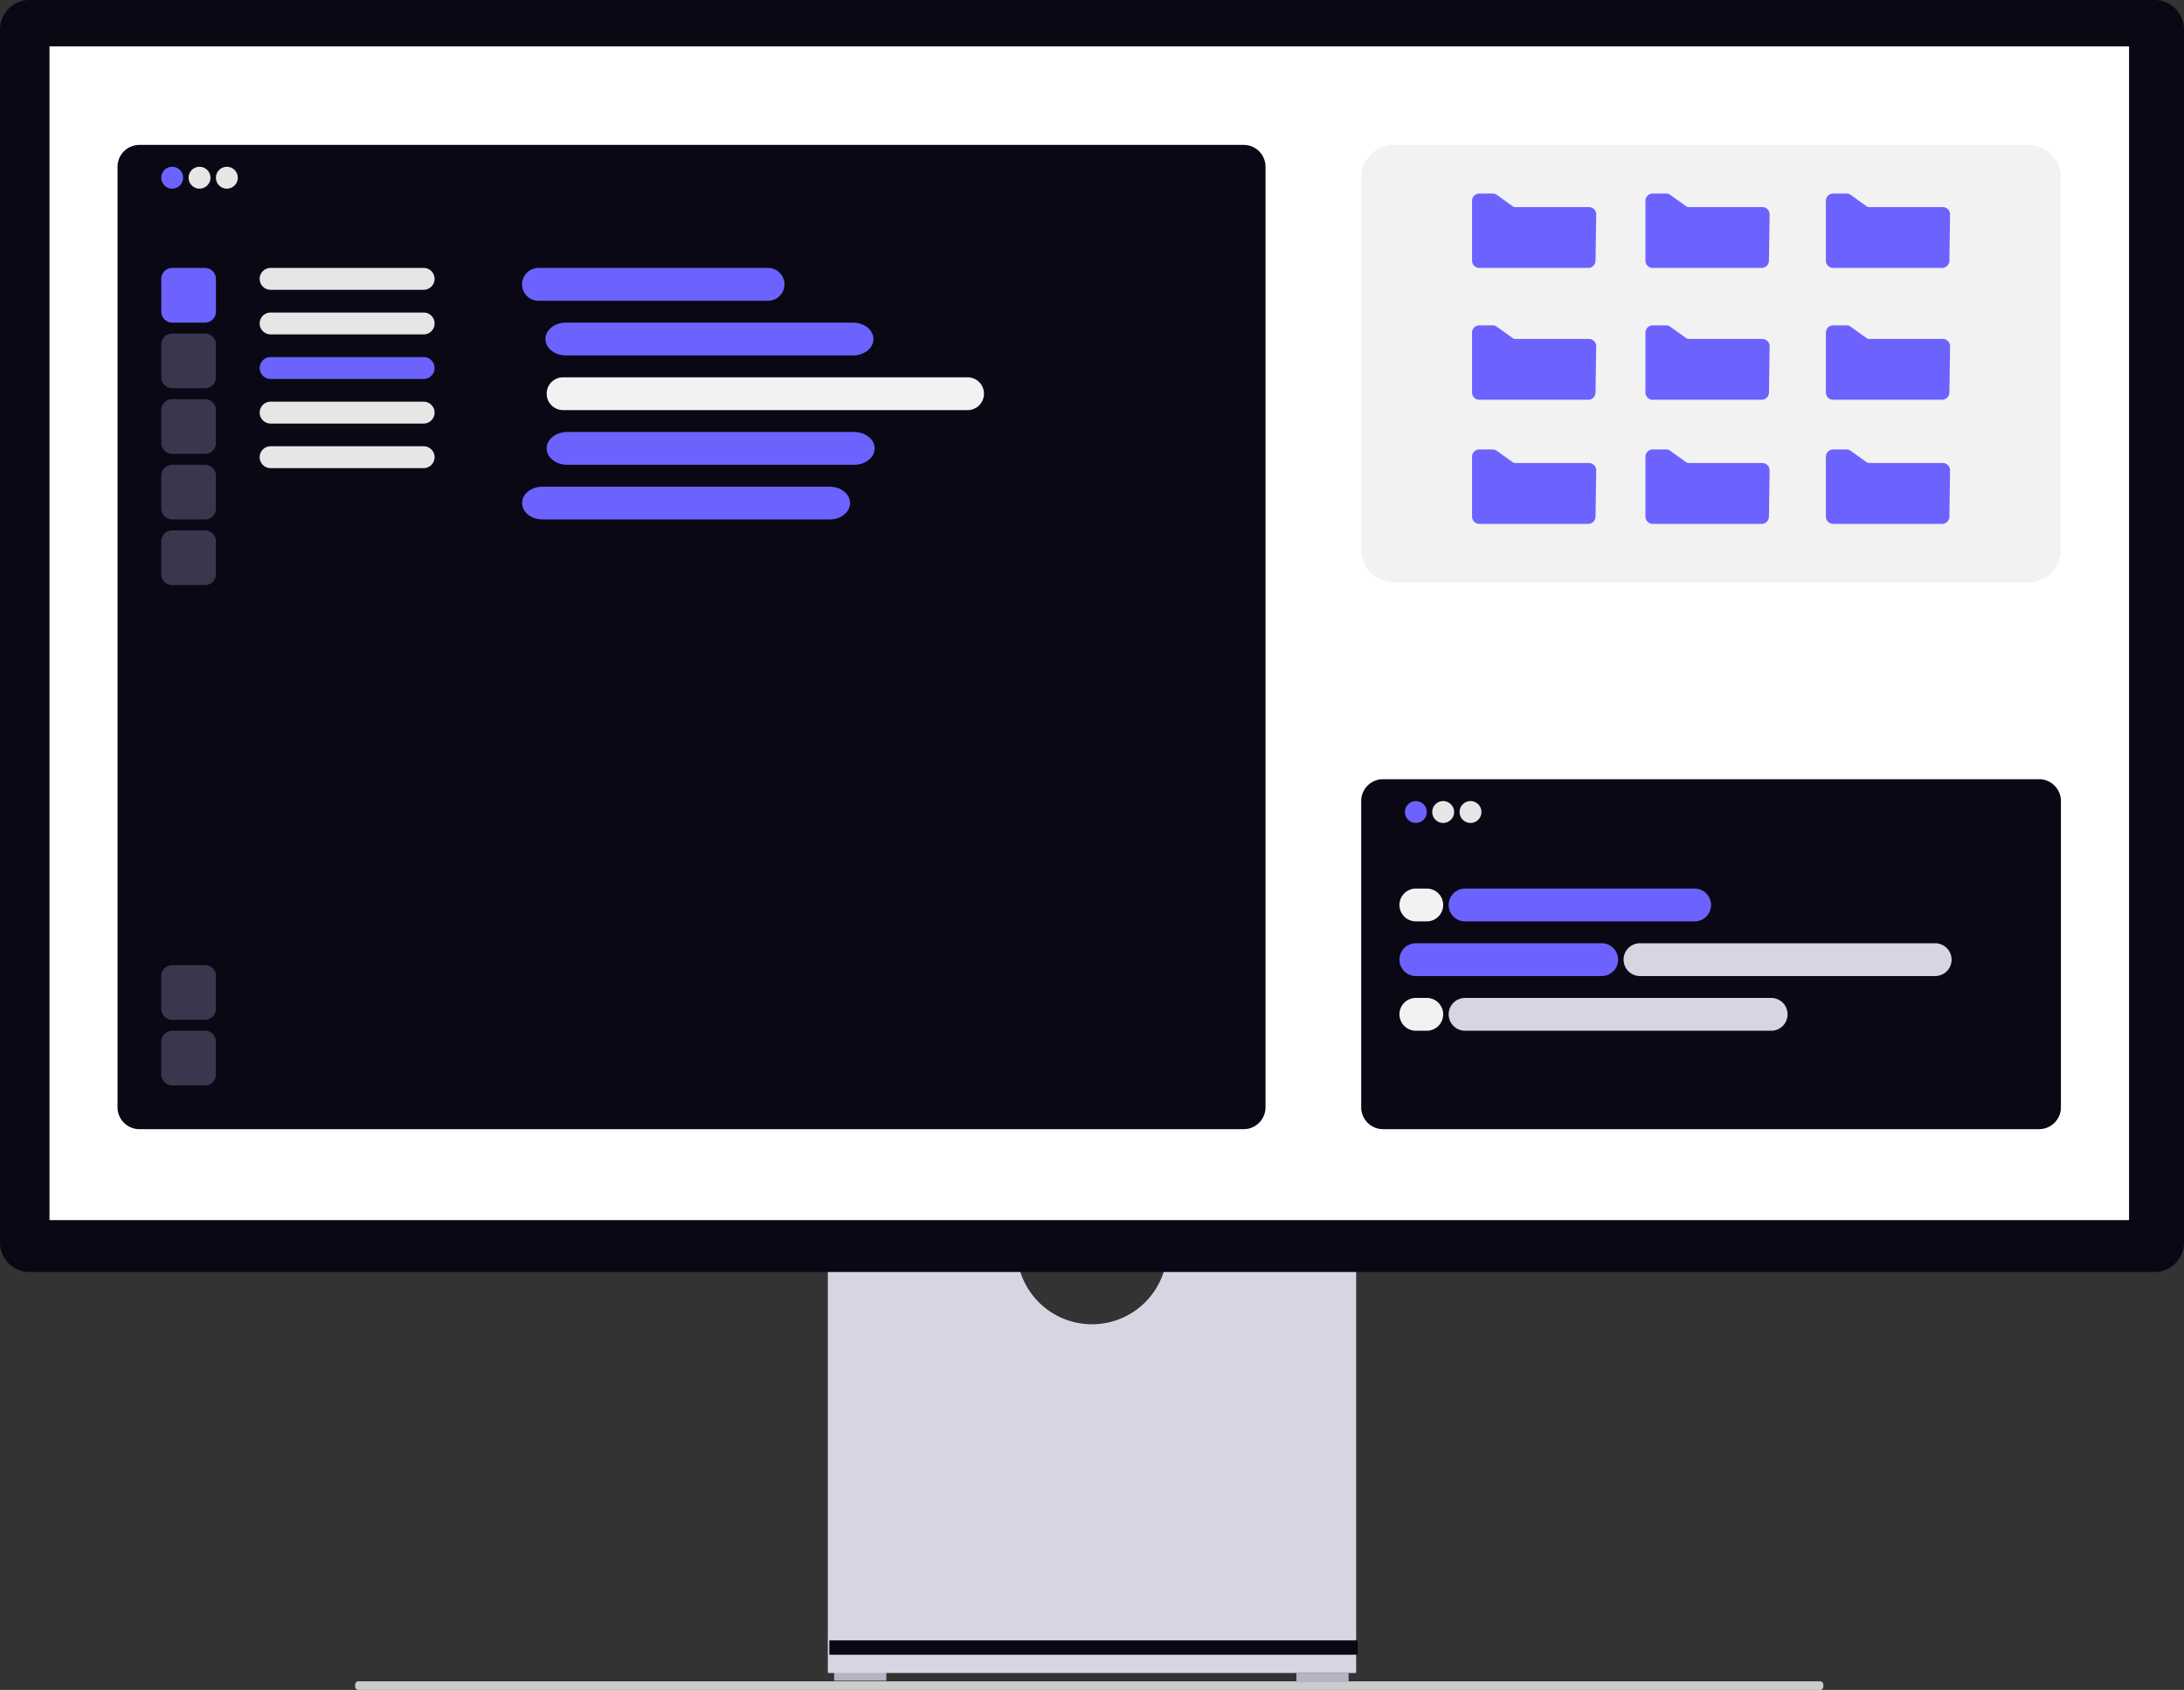 <?xml version="1.0" encoding="UTF-8"?> <svg xmlns="http://www.w3.org/2000/svg" xmlns:xlink="http://www.w3.org/1999/xlink" width="799.031" height="618.112" viewBox="0 0 799.031 618.112" role="img"><rect x="0" y="0" width="799.031" height="618.112" fill="#333333" stroke="none"/><g transform="translate(-560 -231)"><path d="M15.18,488.763c0,.872.478,1.573,1.073,1.573h535.1c.6,0,1.073-.7,1.073-1.573s-.478-1.573-1.073-1.573H16.253C15.658,487.191,15.18,487.891,15.18,488.763Z" transform="translate(674.711 358.776)" fill="#ccc"></path><rect width="19.105" height="3.371" transform="translate(865.162 842.354)" fill="#b6b3c5"></rect><rect width="19.105" height="3.371" transform="translate(1034.295 842.917)" fill="#b6b3c5"></rect><path d="M352.955,370.945a27.529,27.529,0,0,1-54.321,0H229.146V521.536h193.3V370.945Z" transform="translate(633.721 321.378)" fill="#d6d6e3"></path><rect width="193.296" height="5.242" transform="translate(863.43 830.983)" fill="#090814"></rect><path d="M788.255,487.17H10.776A10.788,10.788,0,0,1,0,476.394V32.688A10.788,10.788,0,0,1,10.776,21.911H788.255a10.789,10.789,0,0,1,10.776,10.776V476.394a10.789,10.789,0,0,1-10.776,10.776Z" transform="translate(560 209.089)" fill="#090814"></path><rect width="760.822" height="429.297" transform="translate(578.104 247.968)" fill="#fff"></rect><g transform="translate(451 -15)"><path d="M8,0H248a8,8,0,0,1,8,8V120a8,8,0,0,1-8,8H8a8,8,0,0,1-8-8V8A8,8,0,0,1,8,0Z" transform="translate(607 531)" fill="#090814"></path><path d="M4,0A4,4,0,1,1,0,4,4,4,0,0,1,4,0Z" transform="translate(623 539)" fill="#6c63ff"></path><path d="M4,0A4,4,0,1,1,0,4,4,4,0,0,1,4,0Z" transform="translate(633 539)" fill="#e6e6e6"></path><path d="M4,0A4,4,0,1,1,0,4,4,4,0,0,1,4,0Z" transform="translate(643 539)" fill="#e6e6e6"></path><path d="M6,0H90a6,6,0,0,1,0,12H6A6,6,0,0,1,6,0Z" transform="translate(639 571)" fill="#6c63ff"></path><path d="M6,0h4a6,6,0,0,1,0,12H6A6,6,0,0,1,6,0Z" transform="translate(621 571)" fill="#f2f2f2"></path><path d="M6,0H74a6,6,0,0,1,0,12H6A6,6,0,0,1,6,0Z" transform="translate(621 591)" fill="#6c63ff"></path><path d="M6,0H114a6,6,0,0,1,0,12H6A6,6,0,0,1,6,0Z" transform="translate(703 591)" fill="#d6d6e3"></path><path d="M6,0h4a6,6,0,0,1,0,12H6A6,6,0,0,1,6,0Z" transform="translate(621 611)" fill="#f2f2f2"></path><path d="M6,0H118a6,6,0,0,1,0,12H6A6,6,0,0,1,6,0Z" transform="translate(639 611)" fill="#d6d6e3"></path></g><path d="M8,0H412a8,8,0,0,1,8,8V352a8,8,0,0,1-8,8H8a8,8,0,0,1-8-8V8A8,8,0,0,1,8,0Z" transform="translate(603 284)" fill="#090814"></path><path d="M4,0A4,4,0,1,1,0,4,4,4,0,0,1,4,0Z" transform="translate(619 292)" fill="#6c63ff"></path><path d="M4,0A4,4,0,1,1,0,4,4,4,0,0,1,4,0Z" transform="translate(629 292)" fill="#e6e6e6"></path><path d="M4,0A4,4,0,1,1,0,4,4,4,0,0,1,4,0Z" transform="translate(639 292)" fill="#e6e6e6"></path><path d="M4,0H16a4,4,0,0,1,4,4V16a4,4,0,0,1-4,4H4a4,4,0,0,1-4-4V4A4,4,0,0,1,4,0Z" transform="translate(619 329)" fill="#6c63ff"></path><path d="M4,0H16a4,4,0,0,1,4,4V16a4,4,0,0,1-4,4H4a4,4,0,0,1-4-4V4A4,4,0,0,1,4,0Z" transform="translate(619 353)" fill="#39374d"></path><path d="M4,0H16a4,4,0,0,1,4,4V16a4,4,0,0,1-4,4H4a4,4,0,0,1-4-4V4A4,4,0,0,1,4,0Z" transform="translate(619 377)" fill="#39374d"></path><path d="M4,0H16a4,4,0,0,1,4,4V16a4,4,0,0,1-4,4H4a4,4,0,0,1-4-4V4A4,4,0,0,1,4,0Z" transform="translate(619 401)" fill="#39374d"></path><path d="M4,0H16a4,4,0,0,1,4,4V16a4,4,0,0,1-4,4H4a4,4,0,0,1-4-4V4A4,4,0,0,1,4,0Z" transform="translate(619 425)" fill="#39374d"></path><path d="M4,0H16a4,4,0,0,1,4,4V16a4,4,0,0,1-4,4H4a4,4,0,0,1-4-4V4A4,4,0,0,1,4,0Z" transform="translate(619 584)" fill="#39374d"></path><path d="M4,0H16a4,4,0,0,1,4,4V16a4,4,0,0,1-4,4H4a4,4,0,0,1-4-4V4A4,4,0,0,1,4,0Z" transform="translate(619 608)" fill="#39374d"></path><path d="M4,0H60a4,4,0,0,1,0,8H4A4,4,0,0,1,4,0Z" transform="translate(655 329)" fill="#e6e6e6"></path><path d="M4,0H60a4,4,0,0,1,0,8H4A4,4,0,0,1,4,0Z" transform="translate(655 345.306)" fill="#e6e6e6"></path><path d="M4,0H60a4,4,0,0,1,0,8H4A4,4,0,0,1,4,0Z" transform="translate(655 361.613)" fill="#6c63ff"></path><path d="M4,0H60a4,4,0,0,1,0,8H4A4,4,0,0,1,4,0Z" transform="translate(655 377.919)" fill="#e6e6e6"></path><path d="M4,0H60a4,4,0,0,1,0,8H4A4,4,0,0,1,4,0Z" transform="translate(655 394.225)" fill="#e6e6e6"></path><path d="M6,0H90a6,6,0,0,1,0,12H6A6,6,0,0,1,6,0Z" transform="translate(751 329)" fill="#6c63ff"></path><path d="M6,0H154a6,6,0,0,1,0,12H6A6,6,0,0,1,6,0Z" transform="translate(760 369)" fill="#f2f2f2"></path><path d="M7.5,0h105c4.142,0,7.5,2.686,7.5,6s-3.358,6-7.5,6H7.5C3.358,12,0,9.314,0,6S3.358,0,7.5,0Z" transform="translate(759.552 349)" fill="#6c63ff"></path><path d="M7.5,0h105c4.142,0,7.5,2.686,7.5,6s-3.358,6-7.5,6H7.5C3.358,12,0,9.314,0,6S3.358,0,7.5,0Z" transform="translate(760 389)" fill="#6c63ff"></path><path d="M7.5,0h105c4.142,0,7.5,2.686,7.5,6s-3.358,6-7.5,6H7.5C3.358,12,0,9.314,0,6S3.358,0,7.5,0Z" transform="translate(751 409)" fill="#6c63ff"></path><path d="M12,0H244a12,12,0,0,1,12,12V148a12,12,0,0,1-12,12H12A12,12,0,0,1,0,148V12A12,12,0,0,1,12,0Z" transform="translate(1058 284)" fill="#f2f2f2"></path><path d="M253.67,427.859H213.816a2.668,2.668,0,0,1-2.665-2.665V403.307a2.668,2.668,0,0,1,2.665-2.665H218.7a2.659,2.659,0,0,1,1.793.693l5.3,3.784a1.872,1.872,0,0,0,1.265.49h26.859a2.665,2.665,0,0,1,2.665,2.7l-.247,16.92A2.676,2.676,0,0,1,253.67,427.859Z" transform="translate(887.403 -98.859)" fill="#6c63ff"></path><path d="M253.67,427.859H213.816a2.668,2.668,0,0,1-2.665-2.665V403.307a2.668,2.668,0,0,1,2.665-2.665H218.7a2.659,2.659,0,0,1,1.793.693l5.3,3.784a1.872,1.872,0,0,0,1.265.49h26.859a2.665,2.665,0,0,1,2.665,2.7l-.247,16.92A2.676,2.676,0,0,1,253.67,427.859Z" transform="translate(1016.863 -98.859)" fill="#6c63ff"></path><path d="M253.67,427.859H213.816a2.668,2.668,0,0,1-2.665-2.665V403.307a2.668,2.668,0,0,1,2.665-2.665H218.7a2.659,2.659,0,0,1,1.793.693l5.3,3.784a1.872,1.872,0,0,0,1.265.49h26.859a2.665,2.665,0,0,1,2.665,2.7l-.247,16.92A2.676,2.676,0,0,1,253.67,427.859Z" transform="translate(950.849 -98.859)" fill="#6c63ff"></path><path d="M253.67,427.859H213.816a2.668,2.668,0,0,1-2.665-2.665V403.307a2.668,2.668,0,0,1,2.665-2.665H218.7a2.659,2.659,0,0,1,1.793.693l5.3,3.784a1.872,1.872,0,0,0,1.265.49h26.859a2.665,2.665,0,0,1,2.665,2.7l-.247,16.92A2.676,2.676,0,0,1,253.67,427.859Z" transform="translate(887.403 -50.638)" fill="#6c63ff"></path><path d="M253.67,427.859H213.816a2.668,2.668,0,0,1-2.665-2.665V403.307a2.668,2.668,0,0,1,2.665-2.665H218.7a2.659,2.659,0,0,1,1.793.693l5.3,3.784a1.872,1.872,0,0,0,1.265.49h26.859a2.665,2.665,0,0,1,2.665,2.7l-.247,16.92A2.676,2.676,0,0,1,253.67,427.859Z" transform="translate(1016.863 -50.638)" fill="#6c63ff"></path><path d="M253.67,427.859H213.816a2.668,2.668,0,0,1-2.665-2.665V403.307a2.668,2.668,0,0,1,2.665-2.665H218.7a2.659,2.659,0,0,1,1.793.693l5.3,3.784a1.872,1.872,0,0,0,1.265.49h26.859a2.665,2.665,0,0,1,2.665,2.7l-.247,16.92A2.676,2.676,0,0,1,253.67,427.859Z" transform="translate(950.849 -50.638)" fill="#6c63ff"></path><path d="M253.67,427.859H213.816a2.668,2.668,0,0,1-2.665-2.665V403.307a2.668,2.668,0,0,1,2.665-2.665H218.7a2.659,2.659,0,0,1,1.793.693l5.3,3.784a1.872,1.872,0,0,0,1.265.49h26.859a2.665,2.665,0,0,1,2.665,2.7l-.247,16.92A2.676,2.676,0,0,1,253.67,427.859Z" transform="translate(887.403 -5.25)" fill="#6c63ff"></path><path d="M253.67,427.859H213.816a2.668,2.668,0,0,1-2.665-2.665V403.307a2.668,2.668,0,0,1,2.665-2.665H218.7a2.659,2.659,0,0,1,1.793.693l5.3,3.784a1.872,1.872,0,0,0,1.265.49h26.859a2.665,2.665,0,0,1,2.665,2.7l-.247,16.92A2.676,2.676,0,0,1,253.67,427.859Z" transform="translate(1016.863 -5.25)" fill="#6c63ff"></path><path d="M253.67,427.859H213.816a2.668,2.668,0,0,1-2.665-2.665V403.307a2.668,2.668,0,0,1,2.665-2.665H218.7a2.659,2.659,0,0,1,1.793.693l5.3,3.784a1.872,1.872,0,0,0,1.265.49h26.859a2.665,2.665,0,0,1,2.665,2.7l-.247,16.92A2.676,2.676,0,0,1,253.67,427.859Z" transform="translate(950.849 -5.25)" fill="#6c63ff"></path></g></svg> 